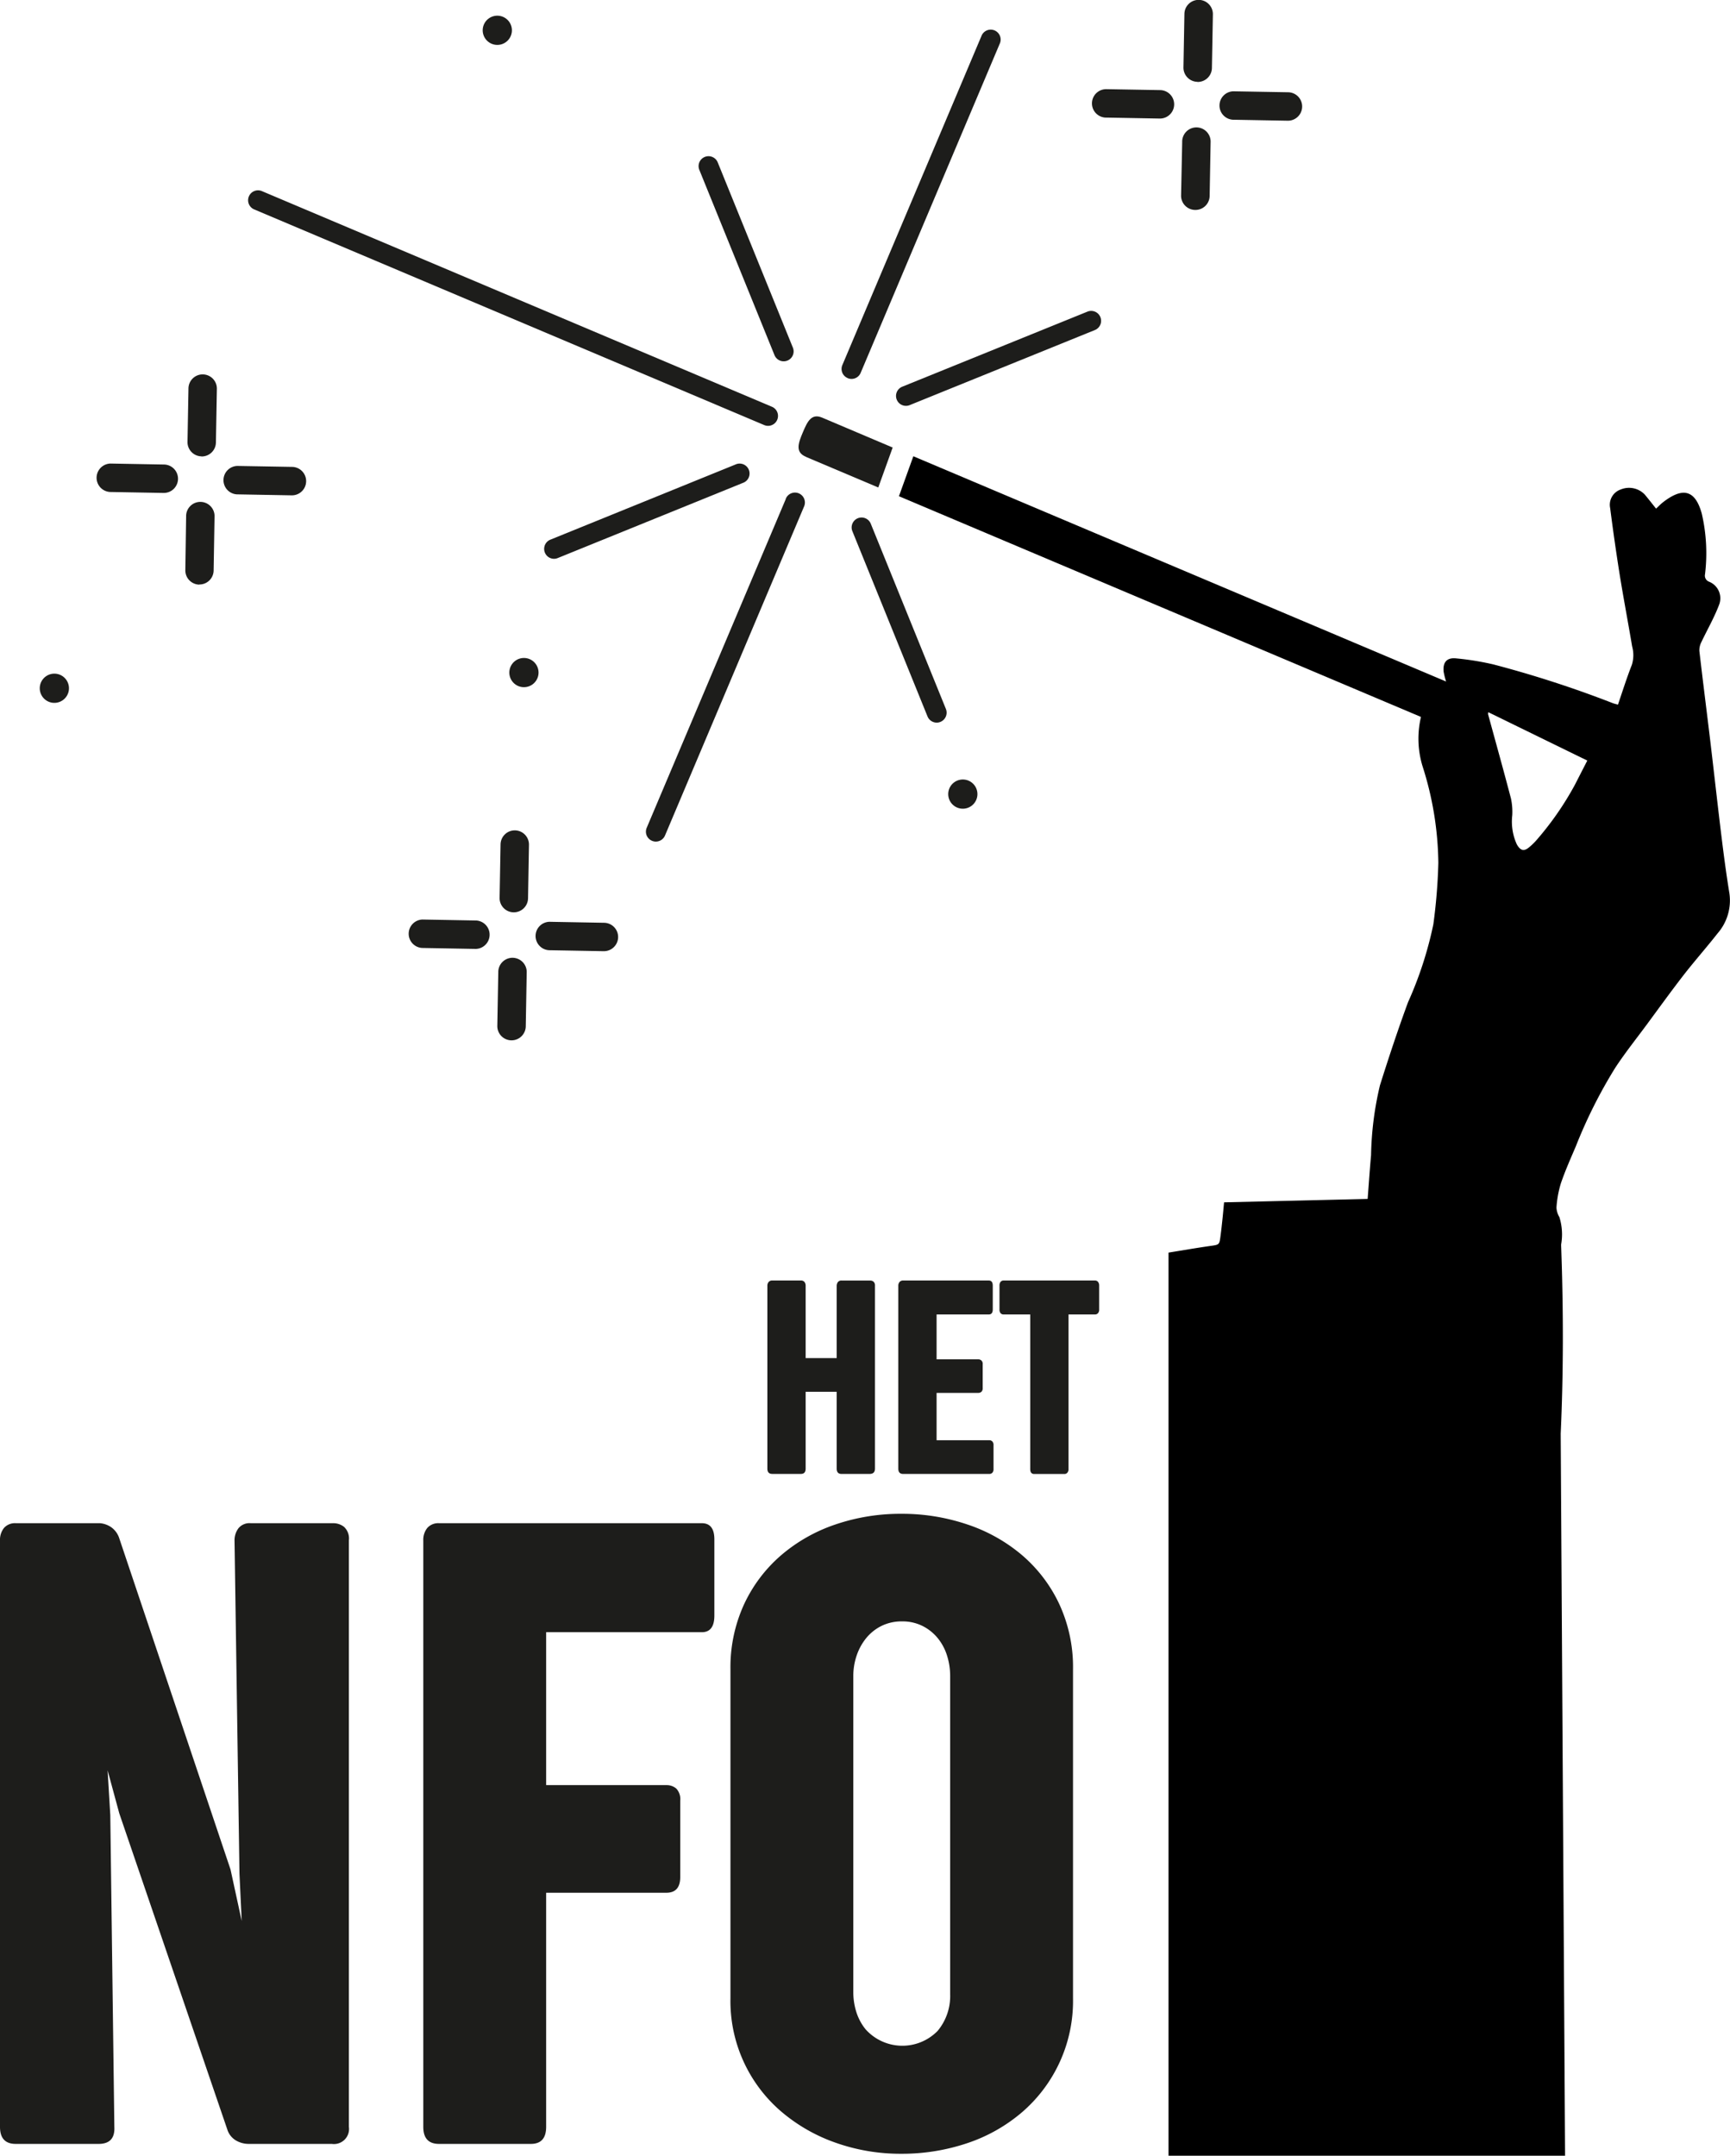 <svg xmlns="http://www.w3.org/2000/svg" width="59.245" height="73.81" viewBox="0 0 59.245 73.81">
  <g id="Group_1835" data-name="Group 1835" transform="translate(-27.053 -14)">
    <path id="Path_1262" data-name="Path 1262" d="M35.765,21.173l17.459,7.381a.34.34,0,0,0,.264-.627L36.03,20.547a.34.34,0,1,0-.265.626" fill="#1d1d1b"/>
    <path id="Path_1263" data-name="Path 1263" d="M56.082,26.947a.343.343,0,0,0,.132.027.338.338,0,0,0,.313-.208L61.288,15.5a.34.34,0,1,0-.626-.264L55.9,26.5a.339.339,0,0,0,.181.445" fill="#1d1d1b"/>
    <path id="Path_1264" data-name="Path 1264" d="M53.965,31.081,49.2,42.343a.339.339,0,0,0,.181.445.325.325,0,0,0,.132.027.341.341,0,0,0,.313-.207l4.761-11.262a.34.34,0,1,0-.626-.265" fill="#1d1d1b"/>
    <path id="Path_1265" data-name="Path 1265" d="M57.763,27.684a.34.34,0,0,0,.443.187L64.549,25.3a.34.34,0,0,0-.256-.63L57.95,27.241a.34.34,0,0,0-.187.443" fill="#1d1d1b"/>
    <path id="Path_1266" data-name="Path 1266" d="M46.023,33.133a.339.339,0,0,0,.128-.025l6.343-2.574a.34.34,0,1,0-.256-.629L45.9,32.478a.34.34,0,0,0,.128.655" fill="#1d1d1b"/>
    <path id="Path_1267" data-name="Path 1267" d="M56.873,31.931a.34.34,0,1,0-.63.256l2.573,6.342a.34.34,0,0,0,.316.213.329.329,0,0,0,.126-.025.341.341,0,0,0,.188-.443Z" fill="#1d1d1b"/>
    <path id="Path_1268" data-name="Path 1268" d="M53.576,26.159a.34.34,0,1,0,.63-.256L51.632,19.56a.34.34,0,0,0-.63.256Z" fill="#1d1d1b"/>
    <path id="Path_1269" data-name="Path 1269" d="M64.931,18.026l1.832.033h.009a.487.487,0,0,0,.008-.974l-1.832-.032h-.009a.487.487,0,0,0-.008.974" fill="#1d1d1b"/>
    <path id="Path_1270" data-name="Path 1270" d="M69.314,18.1l1.832.033h.009a.487.487,0,0,0,.008-.974l-1.832-.032a.487.487,0,1,0-.017.973" fill="#1d1d1b"/>
    <path id="Path_1271" data-name="Path 1271" d="M67.983,21.188h.009a.486.486,0,0,0,.486-.478l.033-1.832a.487.487,0,1,0-.973-.017L67.5,20.693a.487.487,0,0,0,.478.495" fill="#1d1d1b"/>
    <path id="Path_1272" data-name="Path 1272" d="M68.061,16.806h.009a.486.486,0,0,0,.486-.478l.033-1.832a.487.487,0,0,0-.478-.5H68.1a.486.486,0,0,0-.486.479l-.033,1.832a.487.487,0,0,0,.478.495" fill="#1d1d1b"/>
    <path id="Path_1273" data-name="Path 1273" d="M45.281,37.439a.5.5,0,1,0-.7-.131.5.5,0,0,0,.7.131" fill="#1d1d1b"/>
    <path id="Path_1274" data-name="Path 1274" d="M29.2,37.976a.5.5,0,1,0-.7-.131.5.5,0,0,0,.7.131" fill="#1d1d1b"/>
    <path id="Path_1275" data-name="Path 1275" d="M60.311,41.6a.5.5,0,1,0-.7-.131.5.5,0,0,0,.7.131" fill="#1d1d1b"/>
    <path id="Path_1276" data-name="Path 1276" d="M44.369,15.448a.5.5,0,1,0-.7-.131.5.5,0,0,0,.7.131" fill="#1d1d1b"/>
    <path id="Path_1277" data-name="Path 1277" d="M54.645,29.64l2.485,1.051.493-1.368L55.21,28.3c-.369-.156-.506.13-.662.5s-.272.682.1.838" fill="#1d1d1b"/>
    <path id="Path_1278" data-name="Path 1278" d="M43.342,46.49h.009a.487.487,0,0,0,.008-.973l-1.832-.033h-.009a.487.487,0,0,0-.008.973Z" fill="#1d1d1b"/>
    <path id="Path_1279" data-name="Path 1279" d="M48.221,46.09a.487.487,0,0,0-.478-.495l-1.833-.033a.487.487,0,1,0-.017.973l1.832.033h.008a.488.488,0,0,0,.488-.478" fill="#1d1d1b"/>
    <path id="Path_1280" data-name="Path 1280" d="M44.571,49.62a.487.487,0,0,0,.487-.478l.032-1.832a.487.487,0,1,0-.973-.018l-.033,1.833a.487.487,0,0,0,.478.495h.009" fill="#1d1d1b"/>
    <path id="Path_1281" data-name="Path 1281" d="M44.195,42.91l-.033,1.832a.487.487,0,0,0,.478.495h.009a.488.488,0,0,0,.487-.479l.032-1.832a.487.487,0,0,0-.478-.495h-.009a.487.487,0,0,0-.486.478" fill="#1d1d1b"/>
    <path id="Path_1282" data-name="Path 1282" d="M33.149,30.4a.486.486,0,0,0-.478-.495l-1.832-.033H30.83a.487.487,0,0,0-.008.973l1.832.033h.008a.487.487,0,0,0,.487-.478" fill="#1d1d1b"/>
    <path id="Path_1283" data-name="Path 1283" d="M35.205,30.927l1.832.033h.009a.487.487,0,0,0,.008-.974l-1.832-.032a.487.487,0,1,0-.017.973" fill="#1d1d1b"/>
    <path id="Path_1284" data-name="Path 1284" d="M33.874,34.012h.009a.486.486,0,0,0,.486-.478L34.4,31.7a.487.487,0,1,0-.973-.017L33.4,33.517a.487.487,0,0,0,.478.5" fill="#1d1d1b"/>
    <path id="Path_1285" data-name="Path 1285" d="M33.952,29.629h.009a.486.486,0,0,0,.486-.478l.033-1.832a.487.487,0,0,0-.478-.5h-.009a.486.486,0,0,0-.486.479l-.033,1.832a.487.487,0,0,0,.478.495" fill="#1d1d1b"/>
    <path id="Path_1286" data-name="Path 1286" d="M86.276,44.575c-.106-.648-.192-1.3-.272-1.952-.135-1.1-.257-2.21-.389-3.315-.121-1.007-.25-2.014-.366-3.021a.613.613,0,0,1,.072-.309c.2-.422.435-.828.6-1.262a.611.611,0,0,0-.343-.8.222.222,0,0,1-.135-.257,6,6,0,0,0-.112-2.075c-.232-.84-.672-.892-1.321-.392-.085.065-.159.145-.244.223-.136-.171-.256-.324-.38-.474a.742.742,0,0,0-.823-.184.553.553,0,0,0-.369.639q.146,1.141.326,2.278c.133.822.289,1.64.427,2.461a1.111,1.111,0,0,1-.01.628c-.175.446-.318.9-.476,1.364-.072-.021-.129-.033-.183-.054a37.536,37.536,0,0,0-4.084-1.324,9.655,9.655,0,0,0-1.268-.206c-.323-.037-.47.131-.434.46a2.446,2.446,0,0,0,.084.332L58.331,29.622l-.493,1.368,17.877,7.557a3.238,3.238,0,0,0,.052,1.682,11.206,11.206,0,0,1,.543,3.319,19.35,19.35,0,0,1-.171,2.1,12.868,12.868,0,0,1-.867,2.667c-.346.939-.66,1.89-.961,2.843a11.123,11.123,0,0,0-.305,2.392c-.045.5-.078.994-.117,1.5l-4.917.117c-.019.2-.035.387-.055.574s-.041.388-.067.581c-.039.3-.042.294-.342.337-.476.068-.95.15-1.438.229V87.81H80.65L80.5,63.087c.091-1.982.1-4.13.014-6.471a1.977,1.977,0,0,0-.059-.944.7.7,0,0,1-.1-.325,3.645,3.645,0,0,1,.148-.821c.148-.437.338-.861.519-1.286a16.752,16.752,0,0,1,1.346-2.68c.332-.505.71-.98,1.07-1.466.421-.571.836-1.146,1.27-1.707.378-.486.788-.948,1.168-1.433a1.712,1.712,0,0,0,.4-1.379m-5.287-3.71a10.461,10.461,0,0,1-1.309,1.89,2.154,2.154,0,0,1-.235.233c-.192.173-.319.15-.448-.079a1.867,1.867,0,0,1-.156-.99,2.183,2.183,0,0,0-.044-.578c-.253-.965-.521-1.925-.784-2.886a.357.357,0,0,1,.008-.07l3.39,1.656q-.212.413-.422.824"/>
    <path id="Path_1287" data-name="Path 1287" d="M53.332,58.029a.2.2,0,0,1,.043-.135.154.154,0,0,1,.125-.051h.98a.149.149,0,0,1,.123.051.207.207,0,0,1,.04.135V60.5h1.063v-2.47a.222.222,0,0,1,.04-.132.149.149,0,0,1,.127-.054h.981a.176.176,0,0,1,.113.039.171.171,0,0,1,.05.143v6.259c0,.122-.062.181-.187.181h-.957c-.112,0-.167-.059-.167-.181V61.653H54.643v2.631c0,.122-.054.181-.163.181H53.5c-.112,0-.168-.059-.168-.181Z" fill="#1d1d1b"/>
    <path id="Path_1288" data-name="Path 1288" d="M57.816,58.029a.2.2,0,0,1,.043-.135.154.154,0,0,1,.124-.051h2.929c.093,0,.139.059.139.177v.813c0,.116-.046.173-.139.173H59.127v1.536h1.421a.167.167,0,0,1,.113.039.158.158,0,0,1,.045.128v.819a.161.161,0,0,1-.043.125.168.168,0,0,1-.115.038H59.127v1.622h1.809a.137.137,0,0,1,.1.041.166.166,0,0,1,.041.122V64.3a.172.172,0,0,1-.041.126.14.14,0,0,1-.1.04H57.983c-.111,0-.167-.059-.167-.181Z" fill="#1d1d1b"/>
    <path id="Path_1289" data-name="Path 1289" d="M61.281,58.02a.205.205,0,0,1,.038-.132.133.133,0,0,1,.106-.045h3.129a.132.132,0,0,1,.1.045.2.2,0,0,1,.041.132v.814a.183.183,0,0,1-.041.129.137.137,0,0,1-.1.043h-.909V64.3a.176.176,0,0,1-.041.125.129.129,0,0,1-.1.043H62.473c-.093,0-.139-.056-.139-.168V59.006h-.909a.138.138,0,0,1-.106-.043.193.193,0,0,1-.038-.129Z" fill="#1d1d1b"/>
    <path id="Path_1290" data-name="Path 1290" d="M27.053,66.752a.653.653,0,0,1,.138-.438.5.5,0,0,1,.4-.161h2.887a.8.8,0,0,1,.384.138.74.74,0,0,1,.277.384l3.808,11.333.384,1.766-.077-1.613-.169-11.409a.684.684,0,0,1,.131-.422.487.487,0,0,1,.422-.177h2.841a.594.594,0,0,1,.353.123.54.54,0,0,1,.169.461V86.822a.516.516,0,0,1-.584.583H35.56a.857.857,0,0,1-.422-.115.665.665,0,0,1-.3-.376l-3.7-10.826-.4-1.474.092,1.536.139,10.672q.03.583-.538.583H27.59q-.537,0-.537-.583Z" fill="#1d1d1b"/>
    <path id="Path_1291" data-name="Path 1291" d="M41.549,66.752a.653.653,0,0,1,.138-.438.5.5,0,0,1,.4-.161h9c.286,0,.43.184.43.553v2.61c0,.379-.144.569-.43.569H45.756v5.236h4.116a.511.511,0,0,1,.338.115.53.53,0,0,1,.138.422v2.611q0,.537-.476.537H45.756v8.016q0,.583-.522.583H42.086q-.537,0-.537-.583Z" fill="#1d1d1b"/>
    <path id="Path_1292" data-name="Path 1292" d="M52.068,71.159a5.165,5.165,0,0,1,.468-2.234,5,5,0,0,1,1.274-1.681,5.612,5.612,0,0,1,1.866-1.052,6.9,6.9,0,0,1,2.242-.361,6.97,6.97,0,0,1,2.25.361,5.656,5.656,0,0,1,1.873,1.044,4.994,4.994,0,0,1,1.282,1.674,5.132,5.132,0,0,1,.476,2.249V82.415a5.025,5.025,0,0,1-1.758,3.916,5.621,5.621,0,0,1-1.873,1.052,7,7,0,0,1-2.25.36,6.645,6.645,0,0,1-2.242-.376A5.845,5.845,0,0,1,53.81,86.3a4.977,4.977,0,0,1-1.742-3.885ZM56.275,82.2a2.262,2.262,0,0,0,.107.7,1.793,1.793,0,0,0,.315.583,1.69,1.69,0,0,0,2.465.054,1.86,1.86,0,0,0,.43-1.244V71.39a2.312,2.312,0,0,0-.108-.707,1.786,1.786,0,0,0-.322-.6,1.6,1.6,0,0,0-.522-.414,1.529,1.529,0,0,0-.691-.154,1.565,1.565,0,0,0-.707.154,1.6,1.6,0,0,0-.522.414,1.918,1.918,0,0,0-.33.6,2.174,2.174,0,0,0-.115.707Z" fill="#1d1d1b"/>
  </g>
</svg>
